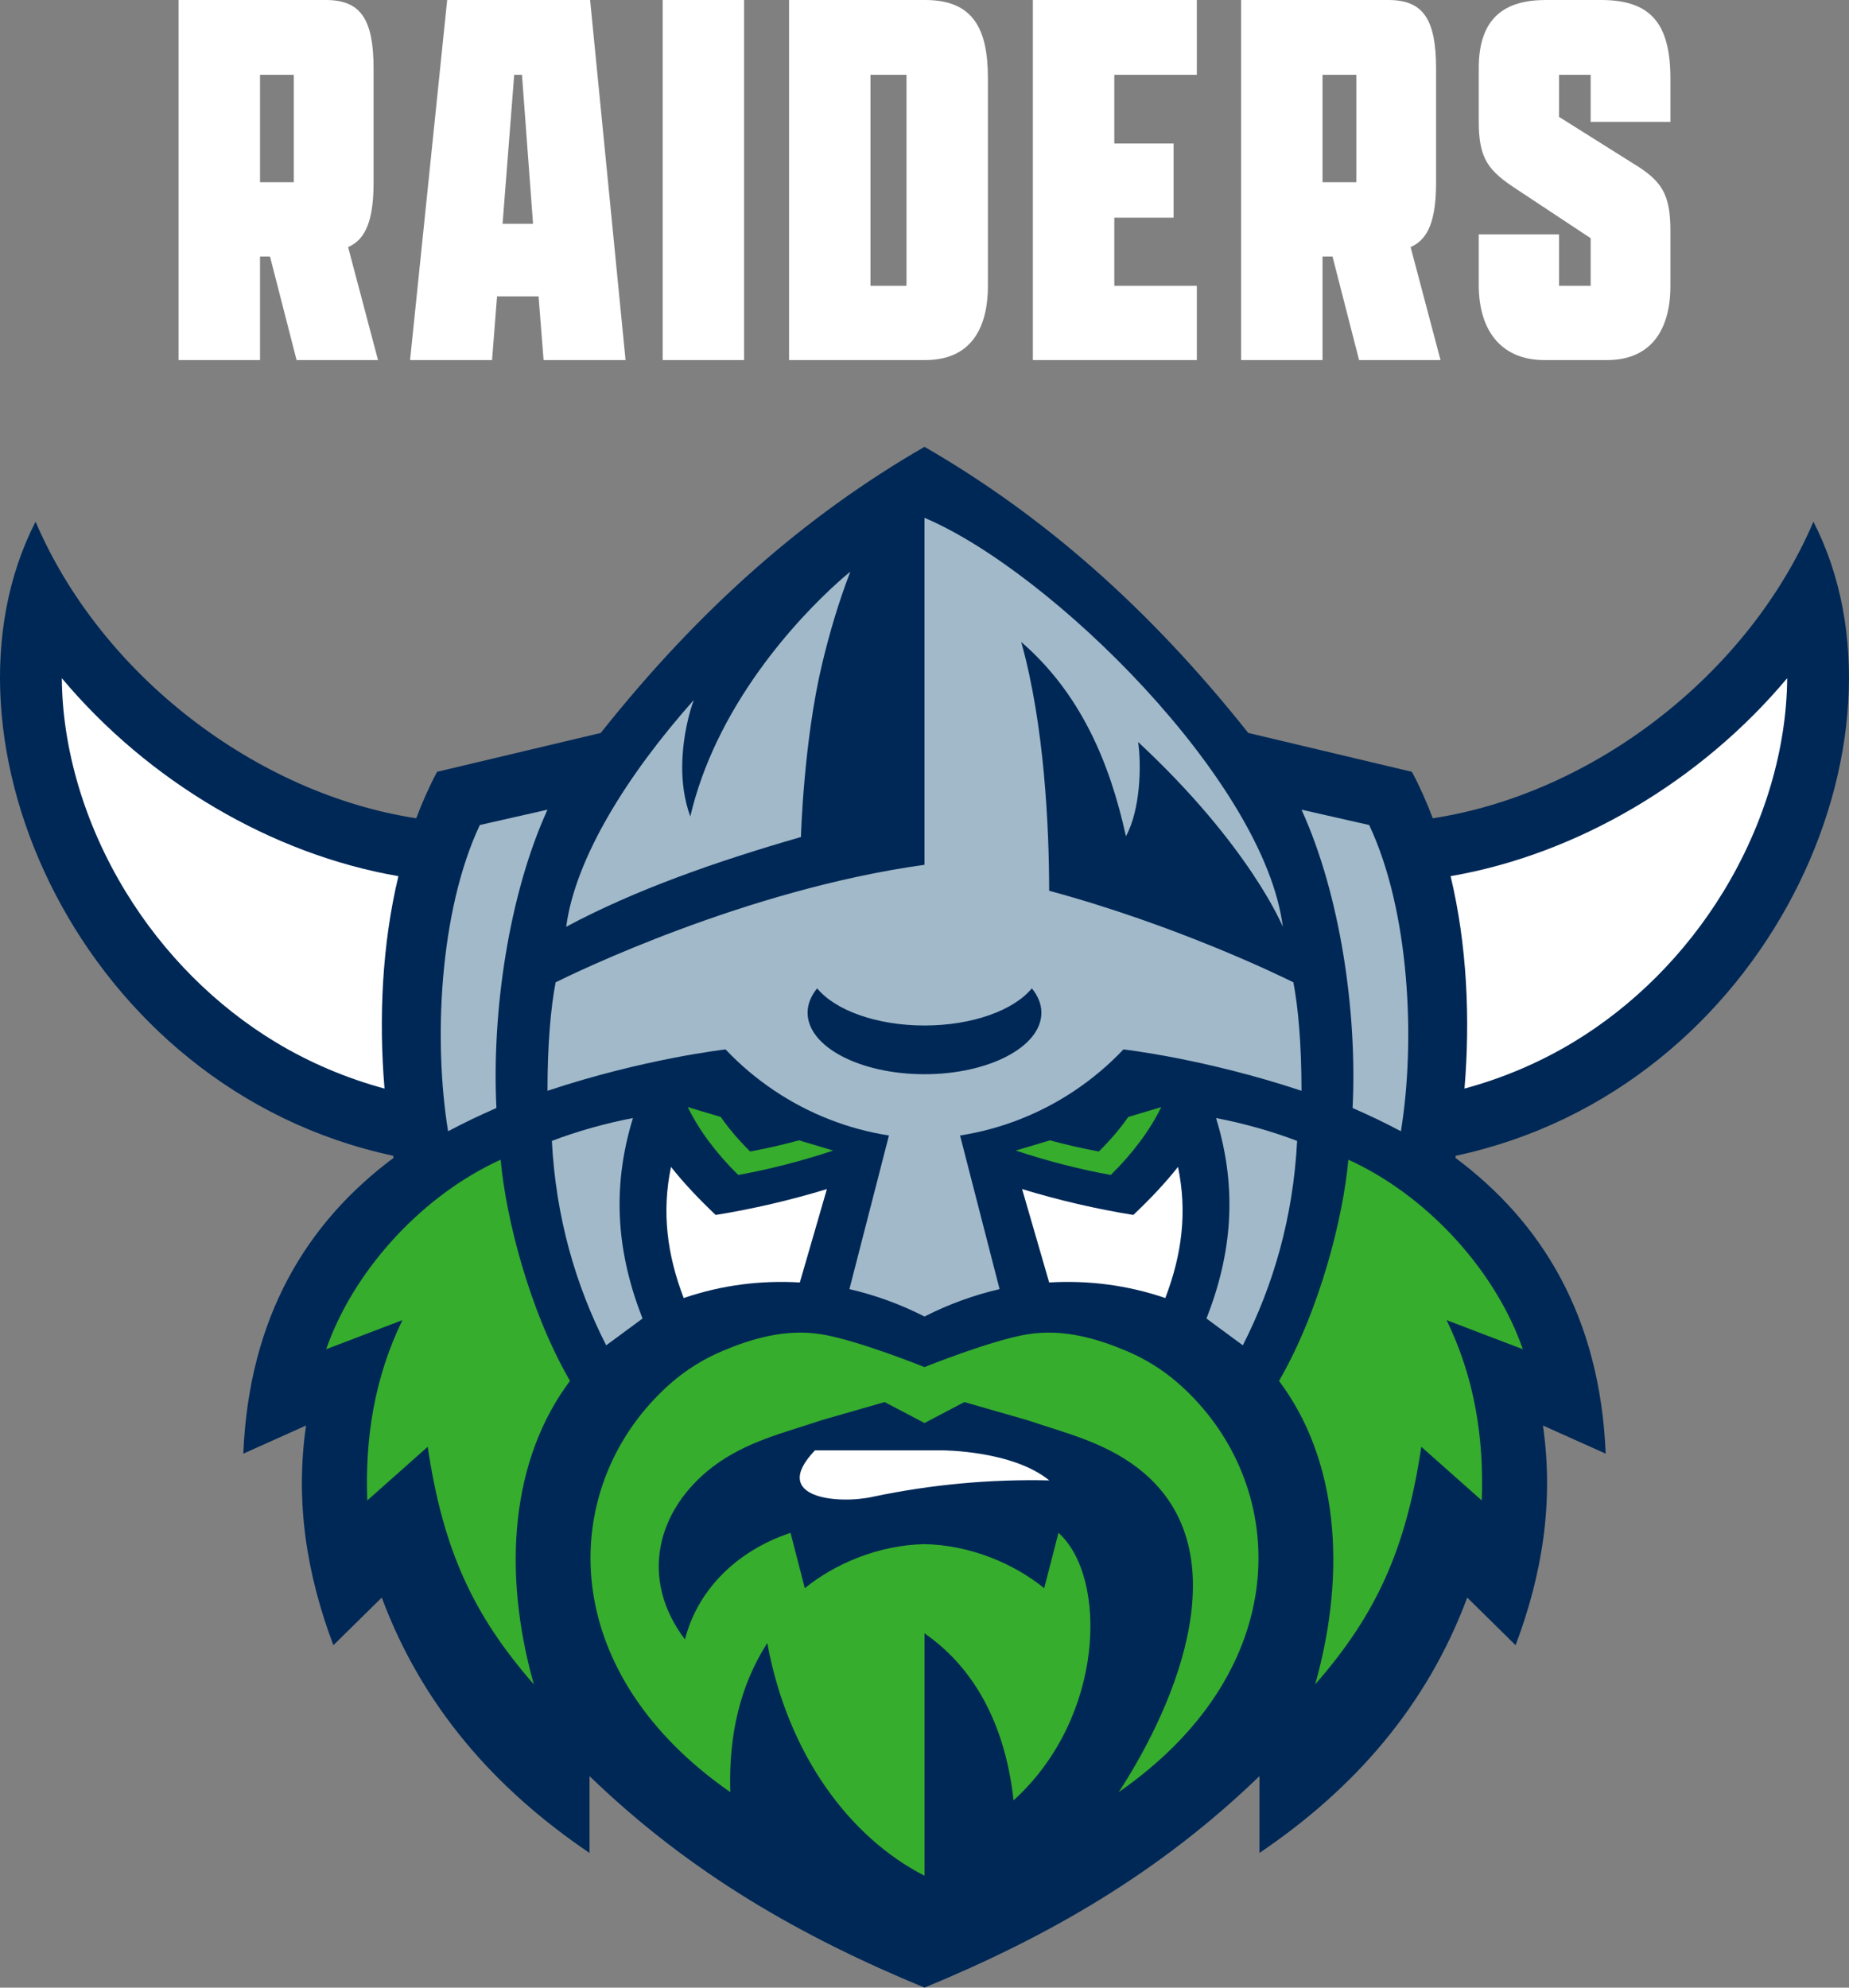<?xml version="1.0" encoding="UTF-8"?><svg id="Artwork" xmlns="http://www.w3.org/2000/svg" viewBox="0 0 600 645"><rect x="0" y="0" width="600" height="645" fill="#808080" stroke="none"/><defs><style>.cls-1{fill:#002856;}.cls-2{fill:#fff;}.cls-3{fill:#a1b9c9;}.cls-4{fill:#36ad2d;}</style></defs><g id="Artwork-2"><path class="cls-2" d="M121.226,59.142V22.291C121.226,6.293,117.09,.002,105.768,.002H57.951V116.844h26.425v-33.614h3.236l8.627,33.614h26.425l-9.706-36.671c5.932-2.516,8.269-9.168,8.269-21.031Zm-25.886,0h-10.964V24.269h10.964V59.142ZM145.109,0l-12.043,116.844h26.604l1.619-20.672h13.48l1.619,20.672h26.604L191.489,0h-46.379Zm17.977,72.625l3.774-48.355h2.519l3.592,48.355h-9.885ZM215.038,.001h26.425V116.842h-26.425V.001Zm85.229,0h-44.22V116.843h44.22c15.999,0,20.313-12.043,20.313-24.085V25.526C320.581,9.709,316.087,.001,300.268,.001Zm-6.111,92.754h-11.684V24.268h11.684V92.755ZM335.166,.001h53.208V24.268h-26.783v22.291h19.233v24.085h-19.233v22.112h26.783v24.085h-53.208V.001Zm130.842,59.141V22.291C466.008,6.293,461.873,.002,450.55,.002h-47.817V116.844h26.425v-33.614h3.236l8.627,33.614h26.425l-9.706-36.671c5.932-2.516,8.269-9.168,8.269-21.031Zm-25.884,0h-10.967V24.269h10.967V59.142Zm76.041-19.593v-15.279h-10.249v13.662l23.729,14.918c9.526,5.752,12.404,9.888,12.404,22.11v17.797c0,14.92-6.831,24.088-20.493,24.088h-20.49c-12.944,0-21.213-8.45-21.213-24.447v-16.357h26.063v16.716h10.249v-15.461l-23.908-15.817c-9.347-6.111-12.404-9.888-12.404-22.11V22.112C479.853,5.753,488.301,0,501.604,0h17.974c16.178,0,22.471,7.73,22.471,25.528v14.021h-25.884Z"/><g id="Artwork-3"><path class="cls-1" d="M588.459,169.288c-21.392,50.036-71.896,88.342-123.521,96.248-1.976-5.218-4.207-10.277-6.776-15.079l-53.104-12.615c-32.039-40.348-66.424-70.558-105.059-92.843-38.636,22.285-73.02,52.495-105.06,92.843l-53.104,12.615c-2.568,4.802-4.799,9.861-6.774,15.079-51.625-7.906-102.129-46.212-123.52-96.248-35.959,70.163,14.692,184.116,116.046,205.762,.041,.23,.073,.468,.114,.698-27.999,20.855-46.912,51.474-48.748,95.975l20.355-9.131c-3.611,25.03,.289,48.472,8.871,71.298l15.701-15.464c13.066,35.079,36.494,61.944,67.426,82.871v-24.928c32.818,31.694,68.793,52.147,108.692,68.631,39.9-16.484,75.874-36.936,108.693-68.631v24.928c30.932-20.927,54.36-47.792,67.426-82.871l15.699,15.464c8.581-22.826,12.484-46.268,8.871-71.298l20.358,9.131c-1.836-44.502-20.75-75.121-48.748-95.976,.041-.229,.074-.467,.114-.697,101.354-21.646,152.006-135.6,116.047-205.762Z"/><path class="cls-2" d="M579.94,220.077c-.163,22.693-7.228,47.214-20.76,69.358-12.326,20.169-29.219,37.078-48.849,48.898-10.947,6.59-22.873,11.602-35.064,14.905-.013-.005-.026-.012-.039-.018,1.897-22.596,.821-46.688-4.51-68.902,41.233-7.119,81.286-30.897,109.223-64.242Zm-559.88,0c.163,22.693,7.228,47.214,20.76,69.358,12.326,20.169,29.219,37.078,48.849,48.898,10.947,6.59,22.873,11.602,35.064,14.905,.013-.005,.026-.012,.039-.018-1.897-22.596-.821-46.688,4.51-68.902-41.233-7.119-81.286-30.897-109.223-64.242Zm248.268,165.792c-12.047,3.659-24.075,6.453-36.085,8.392-5.498-5.197-10.396-10.394-14.501-15.591-3.054,14.611-1.285,28.423,4.115,42.552,12.34-4.209,24.91-5.795,37.686-5.054l8.785-30.3Zm99.43,8.392c-12.01-1.94-24.038-4.733-36.085-8.392l8.785,30.3c12.776-.741,25.346,.844,37.686,5.054,5.399-14.13,7.169-27.942,4.115-42.552-4.104,5.197-9.003,10.394-14.501,15.591Zm-103.299,76.383c-15.063,15.773,8.096,17.552,18.899,15.041,18.777-3.946,37.946-5.718,57.127-5.286-12.083-9.854-35.076-9.756-35.076-9.756h-40.95Z"/><path class="cls-4" d="M239.561,381.29c-7.25-7.163-12.708-14.505-16.379-22.025l10.702,3.198c2.646,3.788,5.814,7.527,9.54,11.207,5.41-.988,10.684-2.217,15.863-3.619l11.091,3.312c-9.914,3.291-20.162,5.979-30.818,7.926Zm137.258-22.025l-10.702,3.198c-2.646,3.788-5.814,7.527-9.54,11.207-5.41-.988-10.684-2.217-15.863-3.619l-11.091,3.312c9.914,3.291,20.162,5.979,30.818,7.926,7.25-7.163,12.708-14.505,16.379-22.025Zm-214.353,17.07c-.734,.337-1.668,.763-2.396,1.122-24.691,12.095-45.702,35.806-54.221,60.373l24.73-9.433c-9.086,18.7-12.147,38.245-11.406,58.512l19.616-17.414c4.982,33.467,14.769,54.626,34.438,77.093-10.482-37.255-7.187-73.269,11.734-98.472-13.283-22.986-20.834-53.116-22.495-71.781Zm331.688,61.495c-8.519-24.567-29.53-48.278-54.221-60.373-.727-.359-1.661-.785-2.396-1.122-1.661,18.665-9.211,48.795-22.495,71.781,18.92,25.203,22.216,61.217,11.734,98.472,19.669-22.467,29.456-43.626,34.438-77.093l19.616,17.414c.742-20.267-2.32-39.812-11.406-58.512l24.73,9.433Zm-111.878,10.992c-5.089-4.434-10.76-7.914-16.766-10.44-9.162-3.855-20.171-7.268-31.9-5.424-11.731,1.846-33.61,10.678-33.61,10.678,0,0-21.879-8.832-33.61-10.678-11.729-1.844-22.738,1.569-31.9,5.424-6.006,2.526-11.676,6.006-16.766,10.44-2.421,2.109-4.68,4.36-6.797,6.723-29.229,32.586-28.836,87.836,26.054,126.021-.619-18.975,3.451-35.066,12.004-48.395,6.582,36.007,26.598,63.013,51.014,75.517v-78.657c17.462,12.056,26.443,31.673,28.9,54.198,29.767-26.97,30.577-72.495,14.576-86.821l-4.637,17.976c-9.555-7.808-23.82-14.011-38.839-14.298-15.019,.287-29.283,6.491-38.839,14.298l-4.637-17.976c-.773,.256-1.531,.541-2.289,.826-15.725,5.9-27.901,17.894-31.967,33.775-15.001-19.841-8.961-42.134,8.808-55.848,10.98-8.474,23.852-11.308,35.274-15.225l20.712-5.951,12.937,6.79,12.937-6.79,20.712,5.951c11.422,3.917,24.223,6.845,35.274,15.225,34.234,25.96,13.049,76.362-5.905,105.405,54.891-38.185,55.283-93.435,26.054-126.021-2.117-2.363-4.376-4.614-6.797-6.723Z"/><path class="cls-3" d="M177.662,262.745c-12.586,27.593-18.129,65.768-16.574,96.808-5.941,2.617-10.388,4.741-15.683,7.546-4.762-29.165-2.901-71.322,10.296-99.376l21.961-4.978Zm266.638,4.978l-21.961-4.978c12.586,27.593,18.129,65.768,16.574,96.808,5.941,2.617,10.388,4.741,15.683,7.546,4.762-29.165,2.901-71.322-10.296-99.376Zm-238.904,95.087c-8.765,1.673-18.245,4.324-26.31,7.43,1.281,24.769,7.674,46.772,17.621,66.326l11.796-8.693c-8.117-20.71-10.267-41.783-3.107-65.063Zm186.104,65.063l11.796,8.693c9.947-19.554,16.339-41.557,17.621-66.326-8.064-3.106-17.544-5.757-26.31-7.43,7.16,23.28,5.011,44.353-3.107,65.063Zm28.197-109.103c1.566,8.121,2.641,20.061,2.641,35.2-31.456-10.472-57.785-13.427-57.785-13.427-4.799,5.083-10.127,9.553-15.849,13.386-11.141,7.462-23.806,12.463-37.167,14.547l12.827,49.854c-8.418,1.95-16.543,4.908-24.365,8.889-7.822-3.981-15.947-6.939-24.365-8.889l12.827-49.854c-13.361-2.084-26.025-7.084-37.167-14.547-5.722-3.833-11.05-8.303-15.849-13.386,0,0-26.329,2.955-57.785,13.427,0-15.138,1.075-27.079,2.641-35.2,5.606-2.789,61.571-30.09,119.697-38.132v-112.599c41.242,17.471,110.393,85.726,116.271,132.704,0,0-10.61-26.155-46.948-59.953,1.102,7.49,.764,21.956-3.956,30.579-5.371-24.555-15.072-46.685-33.98-63.049,7.592,27.107,9.056,60.632,9.065,80.735,41.442,11.225,74.972,27.59,79.245,29.715Zm-81.762,9.863c0-2.811-1.118-5.479-3.107-7.905-5.822,7.086-19.22,12.054-34.83,12.054-15.611,0-29.009-4.968-34.831-12.054-1.989,2.426-3.104,5.094-3.104,7.905,0,11.023,16.983,19.958,37.934,19.958s37.936-8.935,37.936-19.958Zm-71.129-113.313c2.425-10.122,5.389-20.113,9.121-29.809,0,0-27.337,21.642-43.327,55.214-3.582,7.52-6.597,15.637-8.604,24.245-2.014-5.601-2.68-11.267-2.619-16.491,.115-9.828,2.542-18.078,3.778-21.349-21.556,24.243-38.458,51.29-41.427,73.614,22.147-11.879,48.39-21.116,76.176-29.127,0,0,.852-31.044,6.902-56.295Z"/></g></g></svg>